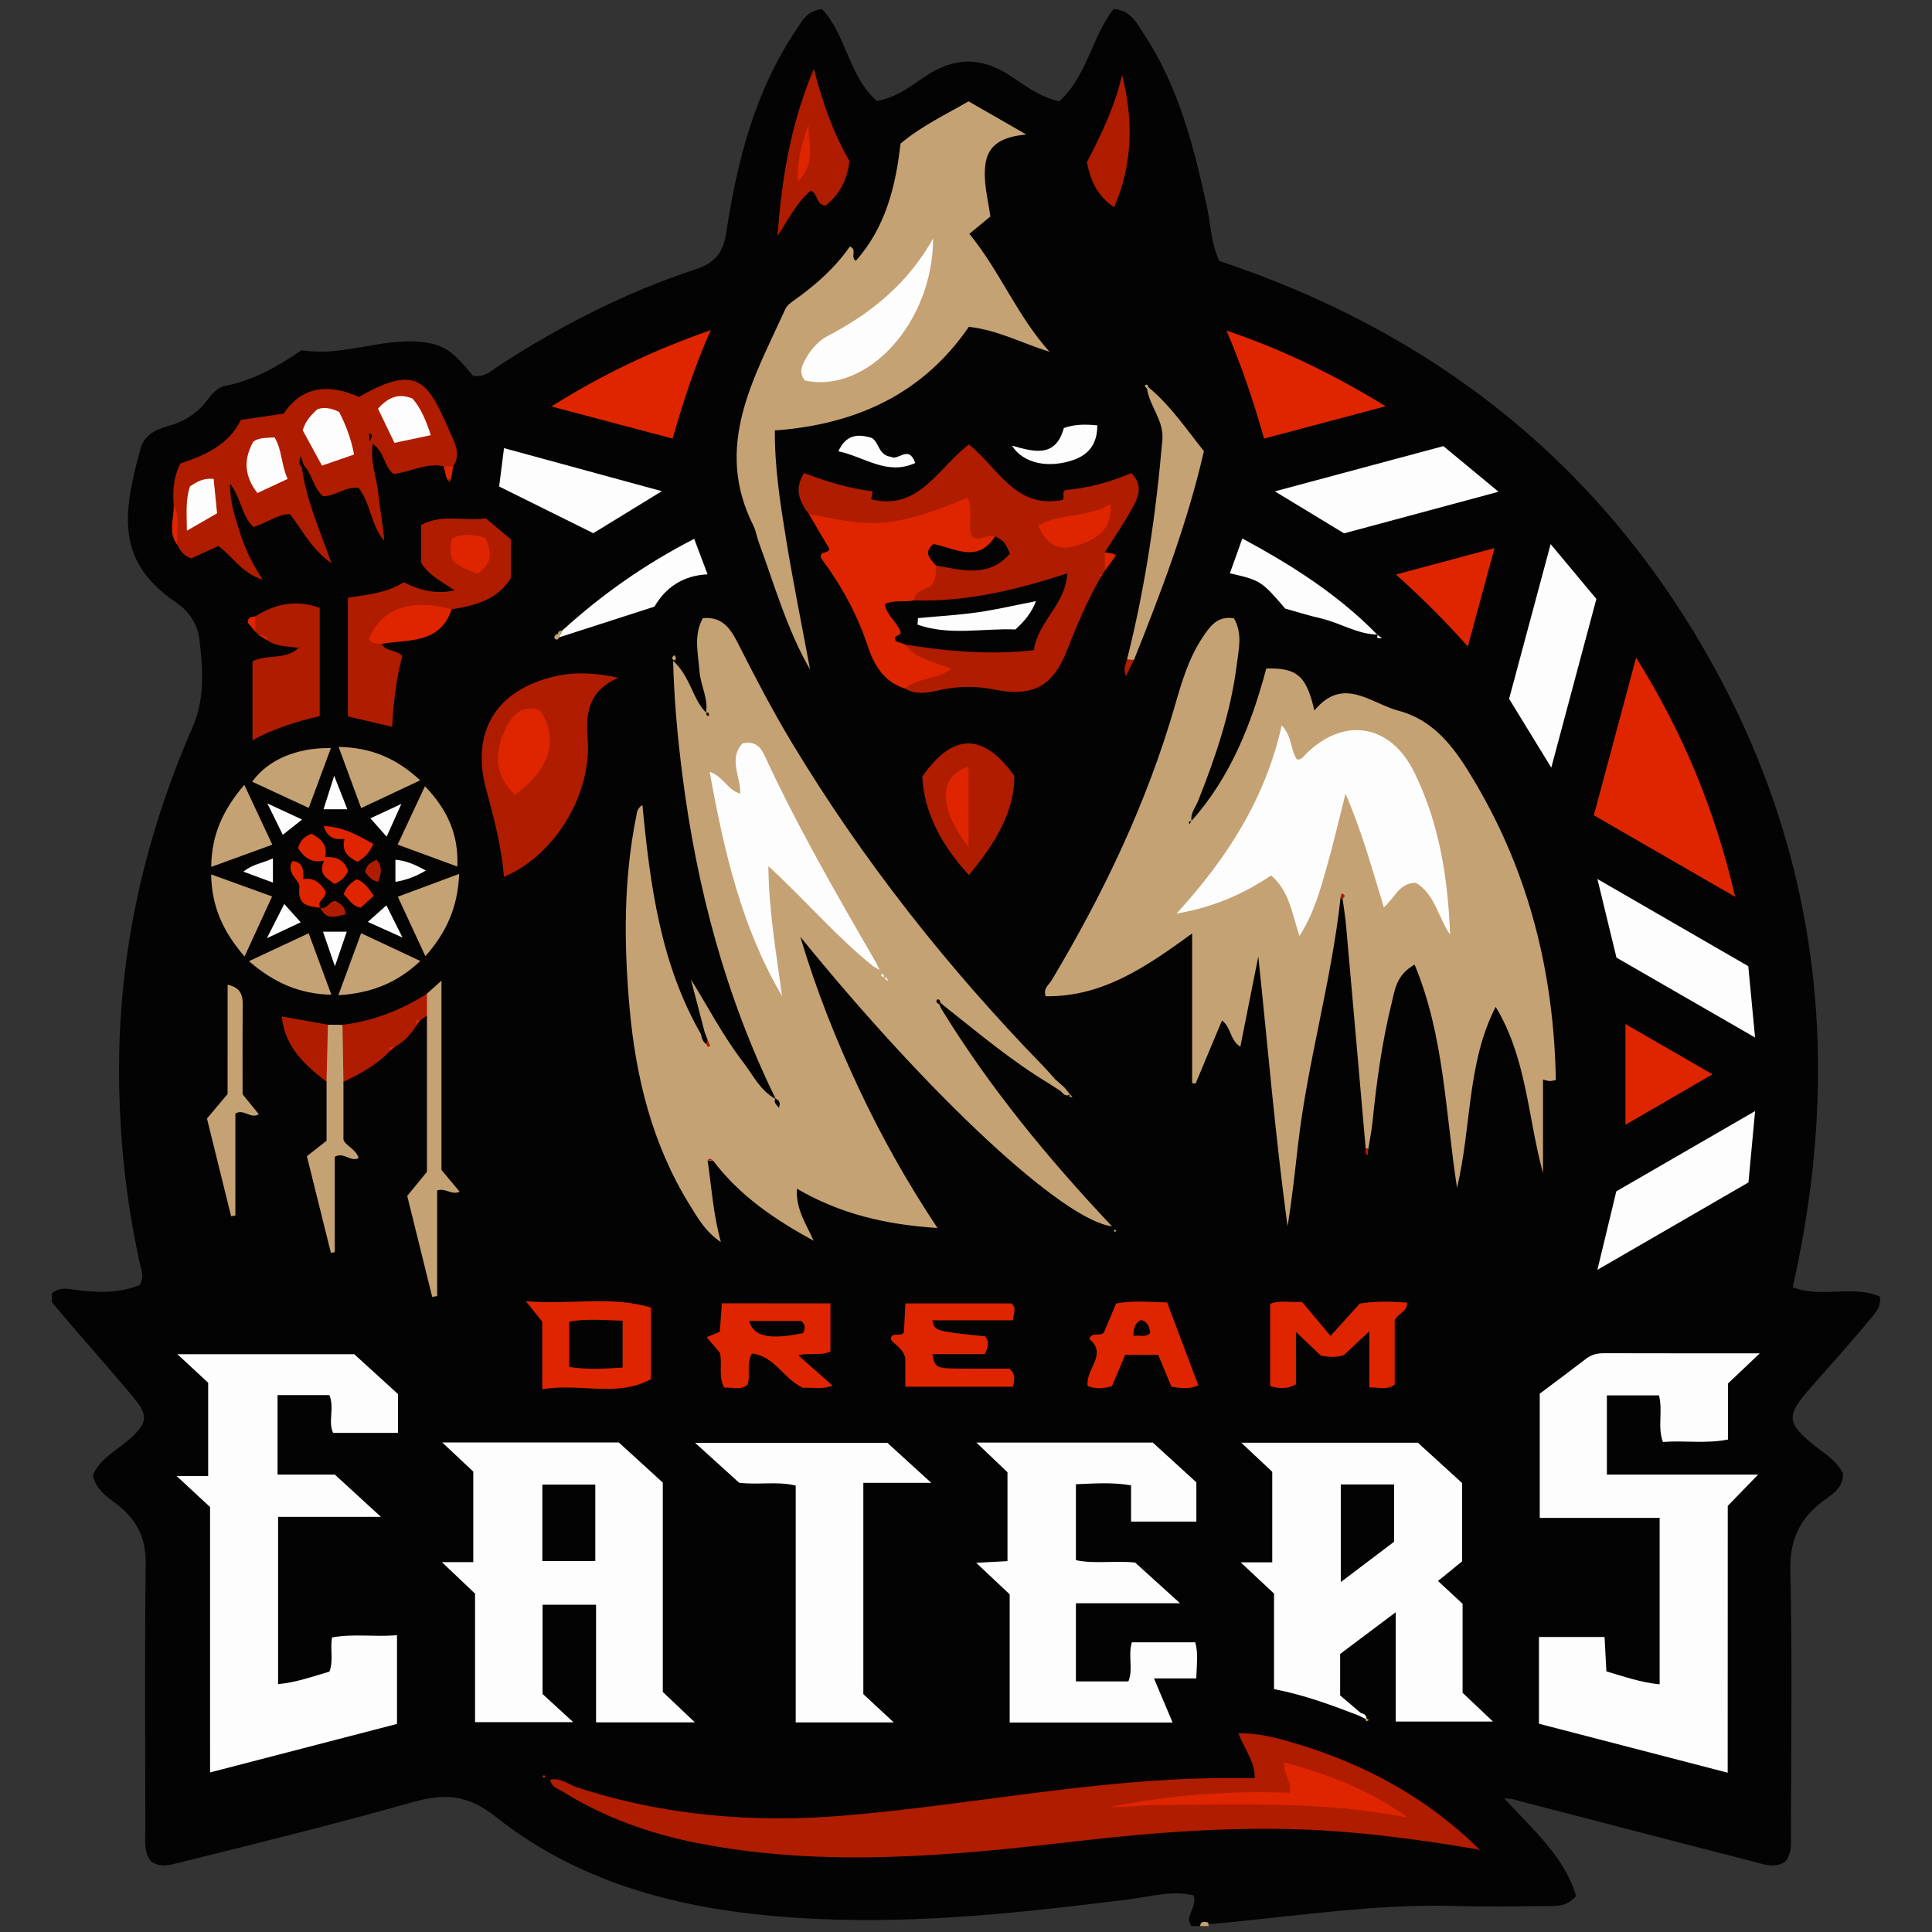 <?xml version="1.0" encoding="utf-8"?>
<!-- Generator: Adobe Illustrator 23.0.3, SVG Export Plug-In . SVG Version: 6.00 Build 0)  -->
<svg version="1.1" id="Layer_1" xmlns="http://www.w3.org/2000/svg" xmlns:xlink="http://www.w3.org/1999/xlink" x="0px" y="0px"
	 width="64px" height="64px" viewBox="0 0 64 64" enable-background="new 0 0 64 64" xml:space="preserve">
<rect x="0" y="0" width="64" height="64" fill="#333333" stroke="none"/>
<g>
	<path fill="#040303" d="M1.719,43.136c0-0.096,0-0.191,0-0.287c0.271-0.246,0.582-0.142,0.888-0.106
		c0.692,0.081,1.379,0.089,2.019-0.176c0.164-0.262,0.054-0.494,0.004-0.72c-0.468-2.133-0.69-4.285-0.686-6.475
		c0.007-3.94,0.867-7.684,2.433-11.277c0.415-0.952,0.345-1.917,0.233-2.887C6.552,20.7,6.286,20.266,5.84,19.963
		c-1.979-1.346-1.799-2.881-1.183-5.107c0.123-0.444,0.496-0.627,0.901-0.738c0.525-0.145,0.961-0.408,1.294-0.847
		c0.159-0.209,0.352-0.441,0.606-0.489c0.914-0.174,1.695-0.613,2.447-1.127c0.039-0.026,0.091-0.056,0.133-0.05
		c1.422,0.228,2.786-0.514,4.223-0.231c0.693,0.136,1.026,0.645,1.411,1.074c0.398,0.067,0.622-0.184,0.875-0.348
		c2.037-1.319,4.184-2.419,6.491-3.177c0.638-0.209,0.918-0.551,1.017-1.202c0.362-2.379,0.947-4.691,2.317-6.727
		c0.196-0.291,0.351-0.641,0.86-0.69c0.807,0.852,0.877,2.221,1.817,3.041c0.644-0.109,1.125-0.494,1.609-0.819
		c0.977-0.656,1.883-0.641,2.85,0.011c0.468,0.316,0.935,0.668,1.576,0.819c0.921-0.812,1.077-2.126,1.807-3.06
		c0.577,0.048,0.763,0.473,0.992,0.818c1.15,1.728,1.65,3.698,2.09,5.69c0.128,0.581,0.132,1.189,0.414,1.839
		c7.033,2.338,12.575,6.647,16.255,13.205c3.671,6.541,4.396,13.5,2.744,20.796c0.977,0.366,2.001-0.086,2.889,0.308
		c0.046,0.364-0.161,0.547-0.325,0.748c-0.666,0.815-1.382,1.586-2.068,2.383c-0.705,0.817-0.667,1.068,0.154,1.746
		c0.365,0.301,0.796,0.538,1.018,0.982c0.008,0.466-0.339,0.678-0.64,0.898c-0.793,0.58-1.131,1.299-1.107,2.323
		c0.066,2.869,0.026,5.74,0.02,8.61c-0.001,0.352,0.058,0.723-0.192,1.03c-0.351,0.234-0.702,0.085-1.041-0.002
		c-2.549-0.651-5.093-1.32-7.641-1.977c-0.183-0.047-0.362-0.123-0.618-0.116c0.93,1.024,1.99,1.919,2.375,3.231
		c-0.324,0.369-0.649,0.329-0.953,0.332c-1.005,0.01-2.01,0.03-3.014-0.001c-2.711-0.085-5.381,0.354-8.067,0.591
		c-0.142,0.016-0.298-0.045-0.422,0.074c-0.096,0-0.191,0-0.287,0c-0.25-0.342,0.213-0.615,0.07-1.016
		c-0.708-0.178-1.436,0.043-2.149,0.132c-3.418,0.427-6.841,0.805-10.289,0.649c-3.856-0.174-7.577-0.929-10.687-3.392
		c-0.918-0.727-1.681-0.777-2.728-0.482c-2.576,0.727-5.176,1.372-7.776,2.016C5.608,61.785,5.3,61.879,5,61.657
		c-0.251-0.325-0.184-0.72-0.185-1.095c-0.006-2.917-0.023-5.834,0.011-8.751c0.009-0.758-0.212-1.326-0.772-1.829
		c-0.359-0.323-0.863-0.546-0.977-1.116c0.24-0.559,0.786-0.812,1.206-1.187c0.594-0.53,0.652-0.77,0.14-1.385
		C3.536,45.229,2.605,44.201,1.719,43.136z"/>
	<path fill="#C5A274" d="M40.022,63.684c0.003,0.04,0.009,0.08,0.018,0.12c-0.096,0-0.191,0-0.287,0
		C39.78,63.623,39.904,63.661,40.022,63.684z"/>
	<path fill="#C5A274" d="M39.464,27.201c1.302-1.457,1.992-3.219,2.484-5.057c1.019-0.022,1.326,0.237,1.593,1.393
		c0.952-1.156,1.859-0.24,2.778,0.004c1.285,0.342,1.956,1.372,2.578,2.431c1.773,3.02,2.58,6.3,2.642,9.805
		c-0.079,0.014-0.14,0.035-0.2,0.034c-0.061-0.001-0.121-0.025-0.225-0.048c0,1.05,0,2.073,0,3.097
		c-0.505-1.837-0.532-3.794-1.568-5.507c-0.954,1.862-0.792,3.939-1.28,5.996c-0.39-2.529-0.423-5.027-1.405-7.395
		c-0.625,0.351-0.659,0.863-0.767,1.302c-0.314,1.278-0.494,2.582-0.626,3.891c-0.031,0.309-0.094,0.614-0.142,0.921l-0.041-0.029
		l-0.043,0.025c-0.218-2.481-0.434-4.962-0.655-7.442c-0.025-0.282-0.074-0.562-0.112-0.843c-0.022-0.018-0.044-0.036-0.066-0.054
		c-0.298,2.758-1.09,5.43-1.409,8.184c-0.104,0.901-0.199,1.804-0.348,2.713c-0.404-2.966-0.654-5.95-0.969-8.939
		c-0.194,0.975-0.388,1.949-0.595,2.99c-0.346-0.215-0.306-0.648-0.608-0.869c-0.294,0.702-0.585,1.397-0.875,2.092
		c-0.038-0.005-0.076-0.01-0.114-0.015c0-1.612,0-3.225,0-4.96c-1.527,1.114-2.979,2.108-4.851,2.081
		c-0.093-0.262,0.108-0.379,0.196-0.527c1.721-2.88,3.159-5.885,4.091-9.12c0.224-0.778,0.455-1.563,0.914-2.246
		c0.236-0.351,0.484-0.723,1.036-0.625c0.289,0.5,0.157,1.025,0.093,1.531c-0.198,1.575-0.703,3.066-1.288,4.533
		c-0.086,0.214-0.266,0.406-0.206,0.667L39.464,27.201z"/>
	<path fill="#C5A274" d="M23.439,38.437c0.133,0.87,0.178,1.752,0.442,2.711c-0.531-0.361-0.776-0.819-1.041-1.246
		c-1.235-1.995-1.78-4.216-1.985-6.519c-0.189-2.121-0.203-4.247,0.224-6.352c0.023-0.114,0.015-0.241,0.202-0.366
		c0.254,2.654,0.597,5.258,1.941,7.596c0.071,0.034,0.091,0.112,0.139,0.163c0.002,0.042,0.004,0.063,0.004,0.063
		c0.025-0.048,0.014-0.088-0.032-0.12c-0.026-0.068-0.067-0.135,0.003-0.201c-0.15-0.575-0.3-1.149-0.45-1.724
		c0.576,0.927,1.073,1.89,1.735,2.748c0.326,0.423,0.558,0.934,1.059,1.206c0.041,0.027,0.063,0.064,0.068,0.112
		c0,0,0.027,0.061,0.027,0.061s-0.019-0.064-0.019-0.064c-0.01-0.046-0.032-0.084-0.066-0.115c-1.662-3.4-2.615-7.005-3.089-10.747
		c-0.152-1.202-0.267-2.408-0.304-3.755c0.588,0.545,0.637,1.269,1.099,1.725l-0.01,0.012c0.087-0.488-0.182-0.921-0.215-1.391
		c-0.041-0.584-0.207-1.174,0.111-1.757c0.716-0.071,0.974,0.459,1.212,0.928c0.551,1.085,1.112,2.162,1.74,3.203
		c2.352,3.901,5.157,7.449,8.328,10.712c0.132,0.136,0.256,0.281,0.384,0.422c-0.019,0.083-0.067,0.144-0.142,0.184
		c-1.248-0.744-2.358-1.676-3.492-2.576c-0.041,0.001-0.07-0.017-0.087-0.054c0.001,0-0.016,0.05-0.016,0.05
		s0.051,0.014,0.051,0.015c-0.005,0.039-0.025,0.069-0.058,0.088c1.594,2.596,3.521,4.933,5.634,7.174
		c-1.616-0.196-6.017-4.288-10.325-9.591c0.546,1.828,1.198,3.444,1.94,5.026c0.738,1.574,1.585,3.088,2.604,4.621
		c-1.708-0.11-3.22-0.464-4.657-1.302c-0.039,0.685,0.311,1.17,0.553,1.723c-1.268-0.691-2.448-1.484-3.332-2.657
		C23.556,38.464,23.497,38.46,23.439,38.437z"/>
	<path fill="#FDFDFD" d="M57.232,58.723c-2.153-0.559-4.202-1.09-6.252-1.622c0-0.983,0-1.907,0-2.873c0.723,0,1.426,0,2.174,0
		c0.019,0.377,0.039,0.748,0.059,1.139c0.588,0.17,1.141,0.37,1.765,0.428c0-1.84,0-3.646,0-5.514c-1.322,0-2.624,0-3.972,0
		c0-1.388,0-2.714,0-4.114c0.478-0.359,1.013-0.755,1.54-1.161c0.182-0.14,0.376-0.18,0.6-0.179
		c1.672,0.005,3.344,0.003,5.151,0.003c-0.39,0.369-0.703,0.666-1.055,0.999c0,0.579,0,1.195,0,1.857
		c-0.733,0.146-1.44,0.025-2.156,0.081c-0.186-0.514,0.004-1.023-0.13-1.543c-0.557,0-1.118,0-1.726,0c0,0.855,0,1.704,0,2.625
		c1.627,0,3.281,0,5.009,0c-0.376,0.387-0.681,0.701-1.005,1.035C57.232,52.792,57.232,55.703,57.232,58.723z"/>
	<path fill="#FDFDFD" d="M6.958,49.922c-0.386-0.358-0.695-0.645-1.107-1.027c0.422,0,0.714,0,1.045,0c0-1.033,0-2.005,0-3.089
		c-0.268-0.249-0.607-0.564-1.018-0.946c2.007,0,3.907,0,5.857,0c0.463,0.421,0.956,0.871,1.448,1.319c0,0.42,0,0.824,0,1.287
		c-0.709,0-1.409,0-2.148,0c-0.178-0.373,0.054-0.823-0.123-1.251c-0.558,0-1.12,0-1.718,0c0,0.883,0,1.732,0,2.633
		c0.645,0,1.282,0,1.898,0c0.5,0.458,0.962,0.882,1.526,1.399c-1.222,0-2.288,0-3.406,0c0,1.859,0,3.684,0,5.542
		c0.593-0.053,1.146-0.254,1.7-0.414c0.144-0.372,0.017-0.736,0.087-1.132c0.7-0.131,1.406-0.012,2.152-0.074
		c0,0.993,0,1.936,0,2.938c-2.03,0.527-4.079,1.058-6.192,1.607C6.958,55.735,6.958,52.828,6.958,49.922z"/>
	<path fill="#C5A274" d="M26.835,22.181c-0.767-1.329-1.176-2.802-1.704-4.228c-0.066-0.179-0.091-0.376-0.176-0.545
		c-1.329-2.64,0.024-4.884,1.061-7.172c0.055-0.12,0.186-0.216,0.301-0.297c0.704-0.499,1.345-1.064,1.837-1.776
		c0.257,0.119,0,0.324,0.193,0.48c0.984-1.102,1.322-2.456,1.484-3.886c0.687-0.579,1.485-0.955,2.254-1.4
		c0.593,0.34,1.166,0.67,1.912,1.099c-0.782,0.072-1.262,0.323-1.353,0.979c-0.08,0.574,0.079,1.135,0.164,1.735
		c-0.211,0.174-0.428,0.354-0.697,0.577c1.007,1.227,1.584,2.718,2.657,3.907c-0.889-0.275-1.706-0.718-2.674-0.828
		c-1.525,2.222-3.731,3.236-6.426,3.433c-0.008,1.246,0.183,2.443,0.377,3.634C26.28,19.326,26.57,20.752,26.835,22.181
		L26.835,22.181z"/>
	<path fill="#FDFDFD" d="M19.745,57.056c0-1.338,0-2.599,0-3.896c-0.599,0-1.164,0-1.772,0c0,0.961,0,1.932,0,2.957
		c0.291,0.267,0.618,0.567,1.016,0.932c-1.127,0-2.16,0-3.252,0c0-1.426,0-2.85,0-4.258c-0.36-0.342-0.682-0.647-1.1-1.044
		c0.418,0,0.71,0,1.041,0c0-1.007,0-1.955,0-2.999c-0.279-0.262-0.617-0.58-1.028-0.965c2.009,0,3.909,0,5.849,0
		c0.465,0.425,0.958,0.875,1.457,1.33c0,2.303,0,4.597,0,6.935c0.325,0.308,0.662,0.627,1.064,1.008
		C21.895,57.056,20.863,57.056,19.745,57.056z"/>
	<path fill="#FDFDFD" d="M45.005,56.828c-0.91-0.351-1.824-0.689-2.801-0.873c0-1.073,0-2.095,0-3.165
		c-0.33-0.309-0.669-0.627-1.105-1.035c0.421,0,0.714,0,1.046,0c0-1.025,0-1.996,0-3c-0.301-0.283-0.627-0.589-1.025-0.963
		c1.988,0,3.88,0,5.849,0c0.458,0.417,0.967,0.881,1.465,1.335c0,0.872,0,1.705,0,2.595c-0.24,0.196-0.514,0.419-0.798,0.65
		c0.282,0.262,0.542,0.504,0.814,0.756c0,0.985,0,1.961,0,2.947c0.318,0.301,0.626,0.593,1.006,0.953c-1.102,0-2.127,0-3.221,0
		c0-1.148,0-2.324,0-3.62c-0.684,0.513-1.268,0.951-1.841,1.381c0,0.438,0,0.842,0,1.374c0.188,0.16,0.439,0.373,0.69,0.587
		l-0.015,0.063L45.005,56.828z"/>
	<path fill="#B01C00" d="M48.905,61.255c-2.097-0.353-4.197-0.629-6.331-0.668c-2.299-0.042-4.577,0.137-6.856,0.401
		c-4.183,0.486-8.369,0.887-12.56,0.077c-1.608-0.311-3.133-0.85-4.529-1.724c-0.154-0.096-0.364-0.142-0.403-0.383
		c0.339-0.085,0.588,0.151,0.872,0.244c2.907,0.953,5.891,1.194,8.92,0.937c4.138-0.351,8.227-1.202,12.397-1.238
		c0.378-0.003,0.756,0,1.151,0c-0.001-0.575-0.355-0.969-0.54-1.485c0.689-0.008,1.299,0.161,1.902,0.341
		c2.277,0.679,4.313,1.783,6.024,3.452L48.905,61.255z"/>
	<path fill="#FDFDFD" d="M35.641,49.167c0,0.85,0,1.654,0,2.515c0.615,0.132,1.257,0.01,1.961,0.079
		c0.429,0.389,0.903,0.818,1.488,1.348c-1.225,0-2.321,0-3.449,0c0,0.903,0,1.726,0,2.589c0.59,0,1.152,0,1.739,0
		c0.167-0.409-0.021-0.85,0.115-1.295c0.678,0,1.361,0,2.099,0c0.106,0.375,0.047,0.764,0.034,1.196c-0.461,0-0.883,0-1.401,0
		c0.219,0.518,0.408,0.967,0.617,1.462c-1.836,0-3.596,0-5.397,0c0-1.416,0-2.816,0-4.247c-0.345-0.325-0.684-0.644-1.11-1.044
		c0.413-0.022,0.707-0.038,1.037-0.056c0-0.973,0-1.922,0-2.944c-0.284-0.271-0.62-0.591-1.03-0.983c1.987,0,3.862,0,5.844,0
		c0.437,0.399,0.944,0.862,1.443,1.317c0,0.44,0,0.844,0,1.301c-0.703,0-1.403,0-2.163,0c0-0.38,0-0.773,0-1.201
		C36.833,49.094,36.253,49.145,35.641,49.167z"/>
	<path fill="#B01C00" d="M26.791,17.025c-0.299-0.4-0.498-0.812-0.155-1.356c0.737,0.283,1.483,0.51,2.274,0.608
		c-0.021,0.11-0.037,0.195-0.05,0.263c1.572,0.392,2.2-1.022,3.235-1.818c0.957,0.775,1.536,2.101,3.019,1.853
		c0.241-0.007,0.005-0.237,0.182-0.342c0.71-0.06,1.446-0.247,2.18-0.562c0.428,0.427,0.212,0.845-0.005,1.231
		c-0.268,0.479-0.581,0.933-0.874,1.397c0.162,0.202,0.119,0.405,0.003,0.609c-0.027,0.042-0.053,0.084-0.08,0.126
		c-0.041,0.034-0.165,0.014-0.084,0.128c-0.429,0.769-0.775,1.574-1.096,2.395c-0.471,1.203-1.153,1.538-2.414,1.283
		c-0.591-0.12-1.178-0.114-1.771,0.016c-0.391,0.086-0.795,0.182-1.179-0.046c0.101-0.621,0.733-0.331,0.995-0.646
		c-0.257-0.302-1.153-0.026-0.938-0.904c1.028-0.074,2.036,0.256,3.067,0.148c0.283-0.03,0.576,0.029,0.913-0.134
		c0.3-0.599,0.818-1.145,1.079-1.989c-1.161,0.393-2.255,0.608-3.366,0.738c-0.473,0.056-0.949,0.152-1.411-0.061
		c-0.214-0.227-0.072-0.402,0.105-0.538c0.237-0.183,0.365-0.437,0.513-0.681c0.383-0.24,0.785,0.002,1.179-0.044
		c0.373-0.043,0.77,0.005,0.993-0.39c0.01-0.262-0.14-0.34-0.358-0.345c-0.214,0.041-0.427,0.075-0.615-0.079
		c-0.254-0.267-0.125-0.644-0.254-0.939c-0.271-0.167-0.466,0.033-0.673,0.116c-1.161,0.467-2.353,0.557-3.579,0.336
		C27.311,17.342,27.036,17.224,26.791,17.025z"/>
	<path fill="#FDFDFD" d="M24.485,49.118c-0.464-0.421-0.92-0.834-1.459-1.323c2.177,0,4.239,0,6.369,0
		c0.417,0.38,0.883,0.805,1.455,1.327c-0.837,0-1.518,0-2.251,0c0,2.326,0,4.609,0,6.999c0.263,0.244,0.603,0.56,1.009,0.937
		c-1.136,0-2.172,0-3.249,0c0-2.624,0-5.225,0-7.847C25.738,49.061,25.139,49.197,24.485,49.118z"/>
	<path fill="#B01C00" d="M5.754,16.739c-0.034-0.455-0.021-0.903,0.22-1.385c0.807-0.263,1.606-0.619,2.004-1.443
		c0.493-0.073,0.917-0.135,1.422-0.21c0.621-0.942,1.531-0.982,2.49-0.552c1.972-1.136,2.291-0.48,3.008,1.148
		c0.158,0.36,0.385,0.737,0.117,1.151c-0.107,0.08-0.213,0.06-0.319-0.003c-0.587-0.123-1.112,0.201-1.661,0.255
		c-0.322-0.253-0.289-0.719-0.688-0.998c-0.091,0.616,0.138,1.127,0.186,1.652c0.047,0.518,0.157,1.029,0.193,1.558
		c-0.438-0.511-0.445-1.228-0.844-1.749c-0.441-0.059-0.77,0.281-1.183,0.274c-0.322-0.275-0.352-0.727-0.631-1.023
		c-0.068-0.029-0.09-0.006-0.07,0.063c0.139,1.061,0.579,2.037,0.98,3.178c-0.687-0.485-0.961-1.107-1.374-1.626
		c-0.452,0.01-0.791,0.323-1.216,0.426c-0.386-0.373-0.395-0.951-0.771-1.438c0.002,0.658,0.188,1.174,0.353,1.688
		c0.155,0.485,0.374,0.949,0.735,1.503c-0.728-0.24-1.001-0.79-1.474-1.118c-0.306,0.139-0.606,0.275-0.893,0.406
		c-0.244-0.077-0.364-0.248-0.461-0.442C5.706,17.627,5.913,17.166,5.754,16.739z"/>
	<path fill="#DF2500" d="M52.798,27.007c0.464-1.729,0.912-3.399,1.401-5.224c1.548,2.492,2.61,5.027,3.279,7.925
		C55.832,28.759,54.325,27.888,52.798,27.007z"/>
	<path fill="#DF2500" d="M31.001,18.731c-0.011,0.187,0.039,0.382-0.118,0.617c-0.119,0.197-0.573,0.141-0.602,0.54
		c-0.149,0.207-0.441,0.112-0.649,0.31c0.21,0.352,0.332,0.739,0.354,1.153c0.316,0.374,0.316,0.374,1.522,0.802
		c-0.466,0.375-1.104,0.284-1.531,0.655c-0.691-0.213-1.022-0.774-1.226-1.389c-0.356-1.075-0.89-2.045-1.556-2.935
		c-0.045-0.254,0.222-0.112,0.279-0.303c-0.209-0.355-0.446-0.755-0.682-1.156c1.841,0.352,2.525,0.619,5.256-0.537
		c0.213,0.411-0.008,0.885,0.145,1.278c0.28,0.2,0.523-0.096,0.773,0c-0.26,0.709-0.473,0.779-1.806,0.595
		C30.993,18.435,31.086,18.622,31.001,18.731z"/>
	<path fill="#B01C00" d="M16.695,29.046c-0.088-1.012-0.325-1.932-0.58-2.854c-0.539-1.951,0.322-3.351,2.294-3.793
		c0.675-0.151,1.357-0.105,2.074,0.052c-0.91,0.397-1.097,1.063-1.019,1.973C19.626,26.3,18.381,28.338,16.695,29.046z"/>
	<path fill="#B01C00" d="M12.64,21.329c0.141,0.259,0.479,0.183,0.685,0.401c-0.194,0.741-0.291,1.512-0.335,2.347
		c-0.534-0.126-0.988-0.233-1.466-0.345c0-1.313,0-2.596,0-3.929c0.627-0.108,1.273-0.146,1.846-0.515
		c0.499,0.242,1.012,0.416,1.692,0.268c-0.433-0.296-0.853-0.486-1.111-0.916c0-0.383,0-0.806,0-1.25
		c0.695-0.377,1.422-0.118,2.143-0.217c0.274,0.228,0.547,0.455,0.828,0.69c0,0.439,0,0.864,0,1.287
		c-0.451,0.732-1.191,0.907-1.958,1.033c-0.219,0.174-0.459,0.062-0.689,0.047c-0.518-0.034-0.994,0.075-1.419,0.379
		C12.599,20.792,12.441,21.008,12.64,21.329z"/>
	<path fill="#FDFDFD" d="M52.916,42.065c0.228-0.946,0.423-1.752,0.627-2.601c1.482-0.857,2.984-1.725,4.597-2.658
		c-0.079,0.852-0.148,1.594-0.22,2.363C56.275,40.122,54.648,41.063,52.916,42.065z"/>
	<path fill="#FDFDFD" d="M52.882,19.841c-0.494,1.846-0.978,3.658-1.494,5.588c-0.497-0.812-0.943-1.538-1.397-2.28
		c0.446-1.66,0.894-3.328,1.376-5.125C51.922,18.69,52.401,19.264,52.882,19.841z"/>
	<path fill="#FDFDFD" d="M47.814,14.778c0.596,0.493,1.162,0.961,1.827,1.512c-1.774,0.478-3.441,0.927-5.117,1.378
		c-0.737-0.447-1.463-0.888-2.292-1.391C44.132,15.767,45.938,15.282,47.814,14.778z"/>
	<path fill="#FDFDFD" d="M58.139,34.369c-1.588-0.915-3.065-1.766-4.591-2.646c-0.197-0.813-0.402-1.657-0.632-2.605
		c1.713,0.99,3.336,1.927,4.998,2.888C57.986,32.751,58.056,33.495,58.139,34.369z"/>
	<path fill="#DF2500" d="M23.545,10.935c-0.55,1.231-0.905,2.365-1.266,3.593c-1.305-0.346-2.579-0.683-4.014-1.063
		C19.967,12.395,21.637,11.604,23.545,10.935z"/>
	<path fill="#DF2500" d="M40.629,10.95c1.917,0.652,3.557,1.46,5.274,2.508c-1.428,0.38-2.697,0.717-4.03,1.071
		C41.535,13.332,41.165,12.21,40.629,10.95z"/>
	<path fill="#B01C00" d="M8.456,20.417c0.654-0.409,1.342-0.568,2.135-0.281c0,1.17,0,2.35,0,3.587
		c-0.733,0.173-1.477,0.386-2.226,0.8c0-0.919,0-1.759,0-2.616c0.478-0.245,1.099-0.032,1.53-0.447l0.01,0.01
		c-0.34-0.072-0.707-0.028-1.014-0.239c-0.053-0.15-0.214-0.121-0.315-0.192c-0.039-0.038-0.079-0.076-0.118-0.113
		C8.361,20.757,8.343,20.587,8.456,20.417z"/>
	<path fill="#DF2500" d="M27.509,43.175c0,0.579,0,1.093,0,1.596c-0.331,0.152-0.649,0.028-1.065,0.125
		c0.39,0.345,0.729,0.645,1.136,1.004c-0.372,0.145-0.692,0.048-0.972,0.076c-0.643-0.284-0.938-1.054-1.7-1.138
		c-0.199,0.347-0.036,0.695-0.144,1.034c-0.238,0.201-0.517,0.07-0.771,0.096c-0.209-0.386-0.055-0.754-0.145-1.153
		c-0.115-0.137-0.264-0.313-0.437-0.519c0.154-0.064,0.276-0.116,0.433-0.181c0.021-0.289,0.044-0.591,0.07-0.941
		C25.108,43.175,26.282,43.175,27.509,43.175z"/>
	<path fill="#DF2500" d="M44.077,44.254c0.4-0.443,0.703-0.779,0.968-1.072c0.576-0.091,1.068-0.065,1.563-0.031
		c0.026,0.316-0.328,0.356-0.407,0.596c0,0.711,0,1.423,0,2.123c-0.274,0.185-0.526,0.084-0.839,0.089c0-0.598,0-1.156,0-1.86
		c-0.356,0.333-0.606,0.567-0.846,0.791c-0.251,0.083-0.486,0.067-0.761,0.017c-0.231-0.221-0.483-0.462-0.826-0.789
		c0,0.66,0,1.214,0,1.74c-0.31,0.171-0.559,0.14-0.853,0.056c0-0.894,0-1.788,0-2.721c0.308-0.131,0.638-0.046,1.056-0.064
		C43.405,43.452,43.71,43.817,44.077,44.254z"/>
	<path fill="#DF2500" d="M29.989,45.937c0-0.391,0-0.723,0-0.958c-0.095-0.346-0.365-0.425-0.482-0.619
		c0.032-0.273,0.319-0.048,0.435-0.22c0.017-0.304,0.033-0.607,0.053-0.963c1.166,0,2.324,0,3.503,0
		c0.184,0.137,0.084,0.311,0.053,0.56c-0.906,0-1.778,0-2.665,0c0.076,0.357,0.076,0.357,1.744,0.531
		c0.14,0.161,0.122,0.334-0.01,0.59c-0.55,0-1.136,0-1.733,0c0.094,0.479,0.094,0.479,1.162,0.479c0.475,0,0.951,0,1.384,0
		c0.232,0.191,0.161,0.376,0.124,0.6C32.39,45.937,31.231,45.937,29.989,45.937z"/>
	<path fill="#FDFDFD" d="M21.924,16.271c-0.808,0.496-1.511,0.926-2.27,1.392c-1.005-0.499-2.044-1.014-3.119-1.547
		c0.051-0.406,0.101-0.8,0.161-1.271C18.418,15.315,20.102,15.774,21.924,16.271z"/>
	<path fill="#DF2500" d="M17.963,46.023c0-0.831,0-1.539,0-2.24c-0.162-0.201-0.303-0.378-0.546-0.68
		c1.466,0.128,2.822-0.19,4.146,0.214c0,0.841,0,1.553,0,2.372C20.42,46.307,19.185,45.8,17.963,46.023z"/>
	<path fill="#C5A274" d="M38.049,12.833c0.723,0.598,1.24,1.371,1.832,2.111c-0.547,2.386-1.413,4.657-2.317,6.916
		c-0.078,0.014-0.155,0.009-0.23-0.014c0.604-2.39,0.959-4.819,1.171-7.273c0.056-0.645-0.418-1.103-0.506-1.688L38.049,12.833z"/>
	<path fill="#B01C00" d="M30.551,25.727c1.023-1.465,2.018-1.46,3.049-0.027c0.013,1.167-0.621,2.229-1.503,3.288
		C31.185,27.999,30.616,26.925,30.551,25.727z"/>
	<path fill="#DF2500" d="M36.031,45.914c-0.08-0.577,0.677-1.037,0.055-1.56c0.08-0.259,0.375-0.048,0.491-0.231
		c0.128-0.306,0.256-0.613,0.394-0.942c0.54-0.107,1.082-0.05,1.691-0.036c0.34,0.902,0.681,1.809,1.034,2.748
		c-0.308,0.137-0.579,0.09-0.891,0.043c-0.142-0.341-0.285-0.687-0.437-1.054c-0.367,0-0.717,0-1.095,0
		c-0.152,0.36-0.298,0.706-0.437,1.036C36.544,46.004,36.29,46.014,36.031,45.914z"/>
	<path fill="#B01C00" d="M26.86,6.313c-0.504,0.43-0.758,0.992-1.104,1.504c0.138-1.85,0.415-3.658,1.203-5.533
		c0.305,1.159,0.653,2.145,1.178,3.044c-0.067,0.617-0.318,1.107-0.786,1.481C27.025,6.796,27.109,6.421,26.86,6.313z"/>
	<path fill="#C5A274" d="M14.144,32.916c0.136-0.122,0.271-0.243,0.48-0.43c0,2.161,0,4.225,0,6.269
		c0.209,0.251,0.39,0.468,0.602,0.722c-0.269,0.124-0.464-0.134-0.744-0.043c0,1.149,0,2.324,0,3.498
		c-0.055,0.01-0.109,0.021-0.164,0.031c-0.273-1.104-0.546-2.208-0.828-3.347c0.214-0.261,0.438-0.535,0.653-0.797
		c0-1.739,0-3.456,0-5.173C13.976,33.402,14.029,33.159,14.144,32.916z"/>
	<path fill="#FDFDFD" d="M45.654,21.023c-0.688-0.006-1.267-0.396-1.916-0.543c-0.394-0.089-0.78-0.213-1.164-0.32
		c-0.777-0.909-0.827-0.942-1.833-1.168c0.133-0.372,0.264-0.738,0.413-1.154c1.665,0.897,3.193,1.875,4.481,3.197L45.654,21.023z"
		/>
	<path fill="#FDFDFD" d="M18.62,20.893c1.305-1.189,2.734-2.2,4.376-3.043c0.143,0.379,0.279,0.741,0.443,1.175
		c-0.831,0.04-1.402,0.452-1.758,1.07c-1.098,0.354-2.135,0.688-3.173,1.022C18.549,21.044,18.586,20.969,18.62,20.893z"/>
	<path fill="#DF2500" d="M53.845,37.26c0-1.163,0-2.203,0-3.336c0.965,0.557,1.867,1.077,2.883,1.663
		C55.741,36.16,54.834,36.686,53.845,37.26z"/>
	<path fill="#DF2500" d="M46.244,19.031c1.147-0.307,2.149-0.576,3.262-0.874c-0.302,1.116-0.578,2.134-0.882,3.258
		C47.859,20.558,47.121,19.823,46.244,19.031z"/>
	<path fill="#C5A274" d="M7.54,32.62c0.476,0.105,0.505,0.393,0.501,0.726c-0.01,0.955-0.004,1.91-0.004,2.905
		c0.16,0.196,0.337,0.414,0.537,0.66c-0.275,0.168-0.492-0.192-0.777-0.024c0,1.107,0,2.243,0,3.378
		c-0.047,0.008-0.094,0.017-0.141,0.025c-0.266-1.075-0.532-2.15-0.8-3.237c0.212-0.251,0.41-0.487,0.683-0.812
		C7.54,35.099,7.54,33.87,7.54,32.62z"/>
	<path fill="#C5A274" d="M10.863,33.945c0.161,0.001,0.321,0.003,0.482,0.004c0.336,0.623,0.301,1.253,0.032,1.886
		c0,0.595,0,1.19,0,1.912c0.044,0.193,0.408,0.306,0.504,0.614c-0.267,0.147-0.483-0.214-0.791-0.041c0,1.035,0,2.097,0,3.16
		c-0.043,0.007-0.086,0.014-0.129,0.02c-0.26-1.045-0.519-2.09-0.795-3.2c0.229-0.179,0.471-0.369,0.652-0.51
		c0-0.726,0-1.342,0-1.958C10.619,35.198,10.567,34.567,10.863,33.945z"/>
	<path fill="#B01C00" d="M11.377,35.835c-0.011-0.629-0.021-1.258-0.032-1.886c1.014-0.125,1.941-0.485,2.799-1.032
		c0,0.243-0.001,0.486-0.001,0.73c-0.076,0.051-0.153,0.103-0.229,0.154c-0.099,0.021-0.088,0.121-0.132,0.182
		c-0.172,0.291-0.401,0.524-0.696,0.692c-0.058,0.045-0.163,0.033-0.167,0.141C12.482,35.271,11.942,35.573,11.377,35.835z"/>
	<path fill="#B01C00" d="M37.171,2.481c0.373,1.482,0.363,2.92-0.263,4.387c-0.574-0.39-0.79-0.91-0.902-1.498
		C36.492,4.436,36.937,3.505,37.171,2.481z"/>
	<path fill="#C5A274" d="M10.225,30.915c0.255,0.691,0.49,1.327,0.752,2.037c-1.064-0.026-1.899-0.396-2.73-1.112
		C8.917,31.527,9.523,31.244,10.225,30.915z"/>
	<path fill="#C5A274" d="M11.963,30.914c0.691,0.324,1.287,0.604,1.96,0.92c-0.776,0.733-1.63,1.064-2.715,1.135
		C11.474,32.244,11.708,31.609,11.963,30.914z"/>
	<path fill="#C5A274" d="M14.077,26.045c0.782,0.813,1.119,1.649,1.072,2.66c-0.655-0.241-1.293-0.475-1.977-0.726
		C13.49,27.299,13.778,26.682,14.077,26.045z"/>
	<path fill="#C5A274" d="M10.962,24.781c-0.251,0.677-0.48,1.294-0.735,1.982c-0.644-0.298-1.256-0.582-1.873-0.868
		C8.871,25.176,9.818,24.761,10.962,24.781z"/>
	<path fill="#C5A274" d="M11.964,26.769c-0.252-0.684-0.48-1.302-0.747-2.027c1.086,0.02,1.923,0.382,2.702,1.107
		C13.255,26.161,12.657,26.443,11.964,26.769z"/>
	<path fill="#C5A274" d="M9.021,27.981c-0.704,0.256-1.323,0.481-2.024,0.736c0.01-1.08,0.402-1.904,1.096-2.718
		C8.411,26.678,8.696,27.289,9.021,27.981z"/>
	<path fill="#C5A274" d="M8.101,31.685c-0.709-0.82-1.087-1.644-1.107-2.72c0.701,0.254,1.318,0.478,2.02,0.732
		C8.715,30.347,8.434,30.96,8.101,31.685z"/>
	<path fill="#C5A274" d="M14.091,31.675c-0.333-0.718-0.61-1.317-0.913-1.97c0.677-0.252,1.315-0.489,2.032-0.756
		C15.167,30.03,14.805,30.87,14.091,31.675z"/>
	<path fill="#DF2500" d="M12.64,21.329c-0.152-0.028-0.344,0.032-0.415-0.179c0.441-1.007,1.347-1.326,2.739-0.968
		C14.575,21.346,13.527,21.174,12.64,21.329z"/>
	<path fill="#FDFDFD" d="M33.525,14.762c0.734,0.21,1.442,0.409,1.717-0.583c0.356-0.128,0.704-0.127,1.107-0.088
		c0.003,0.596-0.271,0.962-0.781,1.142C34.74,15.526,33.886,15.356,33.525,14.762z"/>
	<path fill="#B01C00" d="M10.863,33.945c-0.016,0.629-0.031,1.259-0.047,1.888c-0.972-0.73-1.387-1.325-1.485-2.162
		C9.849,33.763,10.356,33.854,10.863,33.945z"/>
	<path fill="#FDFDFD" d="M29.512,15.132c0.25,0.147,0.583-0.415,0.808,0.205c-0.939,0.43-1.681-0.208-2.548-0.386
		c0.244-0.534,0.609-0.594,1.094-0.448C29.123,14.623,29.083,15.078,29.512,15.132z"/>
	<path fill="#DF2500" d="M9.874,28.097c0.068-0.26,0.217-0.392,0.449-0.48c0.29,0.162,0.538,0.351,0.447,0.778
		c0.362-0.028,0.635,0.09,0.76,0.451c-0.077,0.203-0.225,0.339-0.451,0.436c-0.224-0.182-0.558-0.297-0.342-0.775
		C10.283,28.609,10.061,28.374,9.874,28.097z"/>
	<path fill="#DF2500" d="M10.611,30.07c-0.41-0.049-0.767-0.073-0.691-0.697c0.025-0.201-0.467-0.449-0.236-0.848
		c0.344,0.025,0.377,0.271,0.364,0.598c0.345-0.066,0.557,0.127,0.717,0.371C10.874,29.743,10.464,29.826,10.611,30.07L10.611,30.07
		z"/>
	<path fill="#DF2500" d="M11.412,27.79c-0.337,0.035-0.558-0.029-0.69-0.427c0.675,0.029,1.149,0.322,1.644,0.59
		c-0.136,0.34-0.329,0.467-0.517,0.599C11.54,28.395,11.306,28.218,11.412,27.79z"/>
	<path fill="#FDFDFD" d="M8.064,28.875c0.295-0.248,0.63-0.279,0.977-0.441c0,0.27,0,0.507,0,0.803
		C8.724,29.119,8.41,29.003,8.064,28.875z"/>
	<path fill="#FDFDFD" d="M11.506,26.809c-0.283,0-0.507,0-0.789,0c0.104-0.327,0.201-0.631,0.354-1.109
		C11.246,26.146,11.366,26.452,11.506,26.809z"/>
	<path fill="#FDFDFD" d="M11.094,32.009c-0.168-0.488-0.274-0.796-0.394-1.145c0.268,0,0.494,0,0.787,0
		C11.368,31.211,11.258,31.533,11.094,32.009z"/>
	<path fill="#FDFDFD" d="M12.184,30.54c0.223-0.199,0.394-0.35,0.616-0.548c0.154,0.307,0.295,0.588,0.534,1.065
		C12.876,30.851,12.573,30.715,12.184,30.54z"/>
	<path fill="#FDFDFD" d="M8.857,26.614c0.45,0.21,0.756,0.352,1.149,0.535c-0.223,0.177-0.401,0.318-0.638,0.505
		C9.224,27.361,9.074,27.055,8.857,26.614z"/>
	<path fill="#FDFDFD" d="M8.842,31.079c0.238-0.47,0.386-0.764,0.574-1.134c0.193,0.215,0.348,0.388,0.544,0.607
		C9.618,30.713,9.312,30.857,8.842,31.079z"/>
	<path fill="#FDFDFD" d="M14.108,28.836c-0.332,0.198-0.648,0.317-1.009,0.377c0-0.247,0-0.475,0-0.733
		C13.471,28.51,13.774,28.656,14.108,28.836z"/>
	<path fill="#DF2500" d="M12.383,29.67c-0.171,0.159-0.307,0.285-0.431,0.399c-0.309-0.059-0.401-0.299-0.567-0.441
		c0.076-0.25,0.243-0.379,0.424-0.503C12.053,29.204,12.185,29.4,12.383,29.67z"/>
	<path fill="#FDFDFD" d="M13.296,26.63c-0.201,0.447-0.329,0.732-0.488,1.086c-0.203-0.23-0.367-0.415-0.537-0.608
		C12.549,26.979,12.843,26.842,13.296,26.63z"/>
	<path fill="#B01C00" d="M10.611,30.07c0.23,0.065,0.297-0.226,0.505-0.227c0.145,0.1,0.332,0.173,0.325,0.45
		C11.123,30.358,10.804,30.501,10.611,30.07L10.611,30.07z"/>
	<path fill="#B01C00" d="M12.529,29.213c-0.255-0.053-0.326-0.209-0.43-0.311c0.019-0.25,0.18-0.333,0.378-0.418
		C12.677,28.704,12.627,28.935,12.529,29.213z"/>
	<path fill="#B01C00" d="M37.334,21.845c0.077,0.005,0.153,0.01,0.23,0.014c-0.079,0.158-0.157,0.316-0.266,0.535
		C37.194,22.151,37.298,22.001,37.334,21.845z"/>
	<path fill="#DF2500" d="M5.754,16.739c0.247,0.419,0.069,0.878,0.121,1.315C5.557,17.641,5.767,17.18,5.754,16.739z"/>
	<path fill="#DF2500" d="M36.6,18.906c-0.001-0.203-0.002-0.406-0.003-0.609c0.092,0.014,0.184,0.029,0.277,0.043
		c0.038,0.025,0.055,0.054,0.053,0.089c-0.003,0.037-0.009,0.055-0.019,0.055C36.805,18.625,36.702,18.765,36.6,18.906z"/>
	<path fill="#DF2500" d="M14.696,15.445c0.106,0.001,0.213,0.002,0.319,0.003c-0.026,0.142-0.052,0.284-0.079,0.425
		c-0.049,0.035-0.094,0.031-0.135-0.013C14.766,15.722,14.731,15.583,14.696,15.445z"/>
	<path fill="#DF2500" d="M8.456,20.417c0,0.17,0.001,0.339,0.001,0.509c-0.089-0.105-0.179-0.211-0.251-0.296
		C8.21,20.42,8.35,20.442,8.456,20.417z"/>
	<path fill="#B01C00" d="M44.407,29.724c0.011-0.041,0.022-0.081,0.034-0.128c0.133,0.042,0.119,0.105,0.032,0.182
		C44.435,29.784,44.413,29.766,44.407,29.724z"/>
	<path fill="#B01C00" d="M45.24,38.063l0.043-0.024l0.041,0.029c-0.004,0.063-0.008,0.126-0.012,0.201
		C45.196,38.217,45.229,38.137,45.24,38.063z"/>
	<path fill="#C5A274" d="M35.128,36.138c-0.109-0.07-0.218-0.14-0.327-0.21c0.047-0.061,0.095-0.123,0.142-0.184
		c0.104,0.091,0.207,0.183,0.311,0.274c-0.004,0.038-0.008,0.076-0.011,0.114C35.205,36.134,35.167,36.136,35.128,36.138z"/>
	<path fill="#C5A274" d="M22.338,21.701c0.036,0.056,0.089,0.109,0.012,0.179C22.232,21.829,22.256,21.769,22.338,21.701z"/>
	<path fill="#DF2500" d="M13.781,33.982c0.004-0.066,0.008-0.132,0.012-0.199c0.044,0.006,0.082,0.012,0.12,0.017
		C13.869,33.861,13.825,33.922,13.781,33.982z"/>
	<path fill="#DF2500" d="M8.575,21.04c0.143,0.002,0.271,0.027,0.315,0.192C8.785,21.168,8.68,21.104,8.575,21.04z"/>
	<path fill="#DF2500" d="M12.919,34.815c-0.011-0.038-0.023-0.077-0.037-0.122c0.069-0.006,0.137-0.013,0.204-0.019
		C13.03,34.721,12.974,34.768,12.919,34.815z"/>
	<path fill="#C5A274" d="M35.46,36.239c-0.157,0.118-0.238-0.011-0.331-0.101c0.042-0.04,0.084-0.08,0.126-0.12
		c0.063,0.077,0.127,0.154,0.19,0.23L35.46,36.239z"/>
	<path fill="#B01C00" d="M23.439,38.437c0.063-0.088,0.12-0.043,0.177,0.007C23.557,38.442,23.498,38.439,23.439,38.437z"/>
	<path fill="#B01C00" d="M14.802,15.86c0.045,0.001,0.09,0.005,0.135,0.013c-0.017,0.032-0.035,0.064-0.052,0.096
		C14.857,15.933,14.829,15.896,14.802,15.86z"/>
	<path fill="#C5A274" d="M36.978,40.773c-0.015,0.012-0.029,0.034-0.044,0.034c-0.014,0-0.028-0.023-0.042-0.036
		c0.015-0.012,0.029-0.034,0.044-0.034C36.951,40.737,36.964,40.76,36.978,40.773z"/>
	<path fill="#FDFDFD" d="M45.635,21.035c0.038,0.027,0.077,0.055,0.144,0.102c-0.155,0.021-0.199-0.007-0.126-0.115L45.635,21.035z"
		/>
	<path fill="#C5A274" d="M18.513,21.115c-0.031,0.088-0.08,0.092-0.143,0.03c-0.023-0.09,0.04-0.118,0.104-0.146
		c0.048,0.012,0.07,0.034,0.065,0.064C18.534,21.098,18.526,21.115,18.513,21.115z"/>
	<path fill="#C5A274" d="M18.62,20.893c-0.037,0.075-0.075,0.15-0.112,0.224l0.005-0.002c-0.001-0.043-0.014-0.081-0.039-0.116
		C18.496,20.927,18.536,20.88,18.62,20.893z"/>
	<path fill="#C5A274" d="M35.444,36.248c0.027,0.031,0.054,0.062,0.084,0.095c-0.076-0.002-0.154-0.001-0.068-0.104L35.444,36.248z"
		/>
	<path fill="#DF2500" d="M36.436,19.16c-0.011-0.034-0.022-0.067-0.033-0.101c0.039-0.009,0.078-0.018,0.117-0.027
		C36.492,19.075,36.464,19.117,36.436,19.16z"/>
	<path fill="#FDFDFD" d="M45.083,56.751c0.103,0.014,0.173,0.063,0.186,0.174l-0.047,0.009c-0.072-0.035-0.144-0.071-0.217-0.106
		C45.031,56.802,45.057,56.777,45.083,56.751z"/>
	<path fill="#C5A274" d="M45.269,56.925c0.027,0.017,0.054,0.034,0.081,0.052c-0.028,0.016-0.055,0.031-0.083,0.047
		c-0.015-0.03-0.031-0.06-0.046-0.09L45.269,56.925z"/>
	<path fill="#B01C00" d="M18.071,58.85c-0.041,0.061-0.076,0.059-0.101-0.005c-0.002-0.006,0.034-0.038,0.051-0.037
		C18.039,58.808,18.055,58.835,18.071,58.85z"/>
	<path fill="#B01C00" d="M48.951,61.209c0.021,0.029,0.043,0.058,0.07,0.095c-0.046-0.019-0.081-0.034-0.116-0.049L48.951,61.209z"
		/>
	<path fill="#C5A274" d="M37.999,12.883c-0.027-0.033-0.054-0.065-0.082-0.099c0.086-0.096,0.104-0.009,0.132,0.049
		C38.049,12.833,37.999,12.883,37.999,12.883z"/>
	<path fill="#B01C00" d="M36.907,18.484c-0.011-0.048-0.022-0.096-0.034-0.144c0.038,0.013,0.076,0.027,0.117,0.041
		C36.962,18.417,36.935,18.45,36.907,18.484z"/>
	<path fill="#FDFDFD" d="M48.036,30.959c-0.4-0.575-0.501-1.343-1.136-1.716c-0.558,0.008-0.695,0.501-1.058,0.813
		c-0.385-1.245-0.709-2.47-1.27-3.765c-0.234,0.921-0.412,1.7-0.632,2.468c-0.214,0.744-0.415,1.498-0.894,2.247
		c-0.25-0.743-0.324-1.479-0.939-2.005c-0.912,0.61-1.892,1.049-3.133,1.262c1.706-1.866,2.942-3.82,3.484-6.232
		c0.351,0.361,0.284,0.809,0.504,1.125c0.143,0.027,0.203-0.083,0.285-0.165c1.263-1.263,2.808-1.017,3.599,0.586
		C47.681,27.27,47.964,29.088,48.036,30.959z"/>
	<path fill="#040303" d="M39.464,27.201c-0.02,0.033-0.04,0.065-0.062,0.1c-0.044-0.09-0.008-0.109,0.073-0.088L39.464,27.201z"/>
	<path fill="#FDFDFD" d="M28.926,32.01c-1.213-0.973-2.217-2.165-3.473-3.318c0.018,1.528,0.268,2.907,0.452,4.302
		c-1.34-2.279-1.923-4.8-2.397-7.429c0.449,0.152,0.595,0.613,1.015,0.725c0.009-0.575-0.401-1.173,0.08-1.667
		c0.421-0.09,0.603,0.142,0.725,0.407c1.095,2.366,2.397,4.62,3.701,6.873C29.018,31.961,28.983,31.997,28.926,32.01z"/>
	<path fill="#B01C00" d="M23.437,34.437c0.032,0.071,0.063,0.143,0.094,0.212c-0.118,0.068-0.11-0.014-0.129-0.059
		c-0.022-0.032-0.045-0.064-0.067-0.096C23.369,34.476,23.403,34.456,23.437,34.437z"/>
	<path fill="#040303" d="M23.437,34.437c-0.012,0.051-0.023,0.102-0.035,0.153c-0.118-0.078-0.163-0.196-0.18-0.329
		c0.038-0.031,0.076-0.063,0.113-0.094C23.369,34.257,23.403,34.347,23.437,34.437z"/>
	<path fill="#040303" d="M25.809,36.704c-0.071-0.091-0.187-0.162-0.131-0.307l0.009-0.006c0.146,0.065,0.175,0.171,0.108,0.31
		L25.809,36.704z"/>
	<path fill="#040303" d="M31.199,33.451c-0.03-0.062-0.06-0.124-0.09-0.186l0.047-0.048c0.051,0.045,0.102,0.09,0.153,0.134
		C31.273,33.385,31.236,33.418,31.199,33.451z"/>
	<path fill="#040303" d="M31.109,33.265c-0.063-0.031-0.118-0.066-0.073-0.151c0.095-0.031,0.101,0.043,0.121,0.102
		C31.156,33.217,31.109,33.265,31.109,33.265z"/>
	<path fill="#FDFDFD" d="M29.279,32.368c-0.047-0.018-0.113-0.023-0.071-0.104c0.088,0.002,0.071,0.06,0.062,0.113L29.279,32.368z"
		/>
	<path fill="#040303" d="M23.383,23.626c0.09-0.054,0.105-0.002,0.103,0.079c-0.093,0.033-0.081-0.043-0.093-0.091L23.383,23.626z"
		/>
	<path fill="#FDFDFD" d="M29.27,32.377c0.105-0.01,0.138,0.051,0.143,0.142l0.007-0.007c-0.047-0.048-0.094-0.096-0.141-0.144
		C29.279,32.368,29.27,32.377,29.27,32.377z"/>
	<path fill="#FDFDFD" d="M29.029,31.903c0.024,0.05,0.048,0.101,0.107,0.225c-0.117-0.066-0.163-0.092-0.21-0.118
		C28.96,31.974,28.994,31.939,29.029,31.903z"/>
	<polygon fill="#040303" points="25.796,36.7 25.836,36.691 25.809,36.704 	"/>
	<path fill="#FDFDFD" d="M29.413,32.519c0.016,0.007,0.031,0.013,0.047,0.02c-0.013-0.009-0.027-0.018-0.04-0.027
		C29.42,32.512,29.413,32.519,29.413,32.519z"/>
	<path fill="#FDFDFD" d="M30.91,7.9c-0.005,2.792-2.182,5.156-4.248,4.704c-0.225-0.278-0.081-0.537,0.066-0.784
		c0.174-0.292,0.407-0.545,0.706-0.7C28.883,10.366,30.095,9.362,30.91,7.9z"/>
	<path fill="#040303" d="M19.72,51.712c-0.592,0-1.155,0-1.754,0c0-0.85,0-1.671,0-2.532c0.575,0,1.138,0,1.754,0
		C19.72,49.992,19.72,50.813,19.72,51.712z"/>
	<path fill="#040303" d="M44.415,49.175c0.6,0,1.163,0,1.767,0c0,0.612,0,1.221,0,1.896c-0.538,0.408-1.116,0.846-1.767,1.338
		C44.415,51.266,44.415,50.236,44.415,49.175z"/>
	<path fill="#DF2500" d="M46.643,60.214c-2.751-0.554-5.536-0.437-8.315-0.422c-0.516,0.003-1.032,0.087-1.553,0.064
		c1.944-0.384,3.906-0.545,5.939-0.466c0.108-0.316-0.19-0.592-0.179-1.01c1.484,0.402,2.874,0.932,4.106,1.836L46.643,60.214z"/>
	<path fill="#DF2500" d="M46.64,60.216c0.02,0.011,0.04,0.021,0.06,0.032c-0.019-0.011-0.038-0.023-0.057-0.034L46.64,60.216z"/>
	<path fill="#040303" d="M29.986,21.351c-0.109-0.039-0.217-0.079-0.307-0.111c-0.144-0.23,0.238-0.151,0.142-0.342
		c-0.12-0.301-0.446-0.507-0.509-0.885c0.319-0.152,0.656-0.056,0.97-0.124c1.736,0.054,3.395-0.349,5.073-0.895
		c-0.049,1.021-0.973,1.595-1.108,2.544C32.818,21.7,31.4,21.583,29.986,21.351z"/>
	<path fill="#DF2500" d="M36.791,16.69c0.056,0.75-0.338,1.167-1.187,1.397c-0.576,0.156-0.947-0.059-1.207-0.677
		C35.162,16.969,36.059,17.167,36.791,16.69z"/>
	<path fill="#040303" d="M31.001,18.731c-0.176-0.214-0.435-0.417-0.079-0.709c0.702,0.131,1.467,0.658,2.044-0.257
		c0.311,0.18,0.311,0.18,0.491,0.571C32.755,19.154,31.867,18.884,31.001,18.731z"/>
	<path fill="#FDFDFD" d="M11.729,15.056c-0.391,0.135-0.701,0.243-1.063,0.368c-0.216-0.397-0.429-0.787-0.638-1.17
		c0.089-0.305,0.276-0.511,0.491-0.7c0.244-0.081,0.467-0.026,0.714,0.09C11.451,14.068,11.628,14.523,11.729,15.056z"/>
	<path fill="#FDFDFD" d="M8.527,16.332c-0.435-0.558-0.466-1.108-0.137-1.701c0.196-0.144,0.439-0.119,0.704-0.143
		c0.251,0.409,0.217,0.902,0.434,1.377C9.168,16.033,8.854,16.18,8.527,16.332z"/>
	<path fill="#FDFDFD" d="M13.067,14.67c-0.193-0.4-0.365-0.759-0.546-1.134c0.314-0.341,0.654-0.539,1.148-0.33
		c0.28,0.326,0.446,0.735,0.603,1.209C13.864,14.501,13.478,14.583,13.067,14.67z"/>
	<path fill="#FDFDFD" d="M6.191,17.58c-0.004-0.557-0.05-1.017,0.103-1.468c0.226-0.151,0.443-0.284,0.783-0.248
		c0.037,0.368,0.074,0.738,0.114,1.14C6.881,17.184,6.579,17.357,6.191,17.58z"/>
	<path fill="#040303" d="M12.246,14.626c-0.012-0.142-0.016-0.196-0.022-0.271C12.35,14.391,12.34,14.452,12.246,14.626z"/>
	<path fill="#040303" d="M9.997,15.478c-0.092-0.081-0.095-0.172-0.039-0.377c0.058,0.169,0.083,0.241,0.108,0.314
		C10.044,15.436,10.02,15.457,9.997,15.478z"/>
	<path fill="#DF2500" d="M17.057,26.323c-0.621-0.581-0.728-1.308-0.321-2.156c0.23-0.479,0.542-0.848,1.151-0.635
		C18.525,24.461,18.225,25.493,17.057,26.323z"/>
	<path fill="#DF2500" d="M15.816,19.004c-0.328-0.118-0.611-0.228-0.82-0.447c-0.108-0.242-0.068-0.472-0.029-0.722
		c0.367-0.166,0.726-0.132,1.111-0.019C16.288,18.265,16.328,18.666,15.816,19.004z"/>
	<path fill="#040303" d="M9.905,21.471c0.007-0.02,0.013-0.04,0.02-0.06c-0.01,0.017-0.02,0.033-0.03,0.05
		C9.894,21.461,9.905,21.471,9.905,21.471z"/>
	<path fill="#040303" d="M24.819,43.759c0.621,0,1.181,0,1.724,0c0.158,0.128,0.117,0.263,0.069,0.399
		C25.517,44.388,24.956,44.288,24.819,43.759z"/>
	<path fill="#040303" d="M20.625,45.302c-0.612,0.042-1.172,0.074-1.768-0.019c0-0.494,0-0.962,0-1.499
		c0.558-0.114,1.137-0.048,1.768-0.034C20.625,44.262,20.625,44.745,20.625,45.302z"/>
	<path fill="#DF2500" d="M32.084,28.051c-0.94-1.181-1.058-2.349,0-2.65C32.084,26.271,32.084,27.125,32.084,28.051z"/>
	<path fill="#040303" d="M37.546,44.258c-0.001-0.294,0.077-0.444,0.248-0.532c0.243,0.06,0.276,0.241,0.312,0.423
		C37.95,44.332,37.765,44.209,37.546,44.258z"/>
	<path fill="#DF2500" d="M26.791,4.102c-0.049,0.589,0.286,1.236-0.36,1.917C26.4,5.235,26.599,4.669,26.791,4.102z"/>
	<path fill="#FDFDFD" d="M30.409,20.476c0.659-0.062,1.321-0.099,1.976-0.192c0.629-0.09,1.25-0.237,1.932-0.37
		c-0.143,0.377-0.366,0.655-0.682,0.938c-1.069-0.045-2.183,0.214-3.24-0.159C30.399,20.621,30.404,20.548,30.409,20.476z"/>
</g>
</svg>
